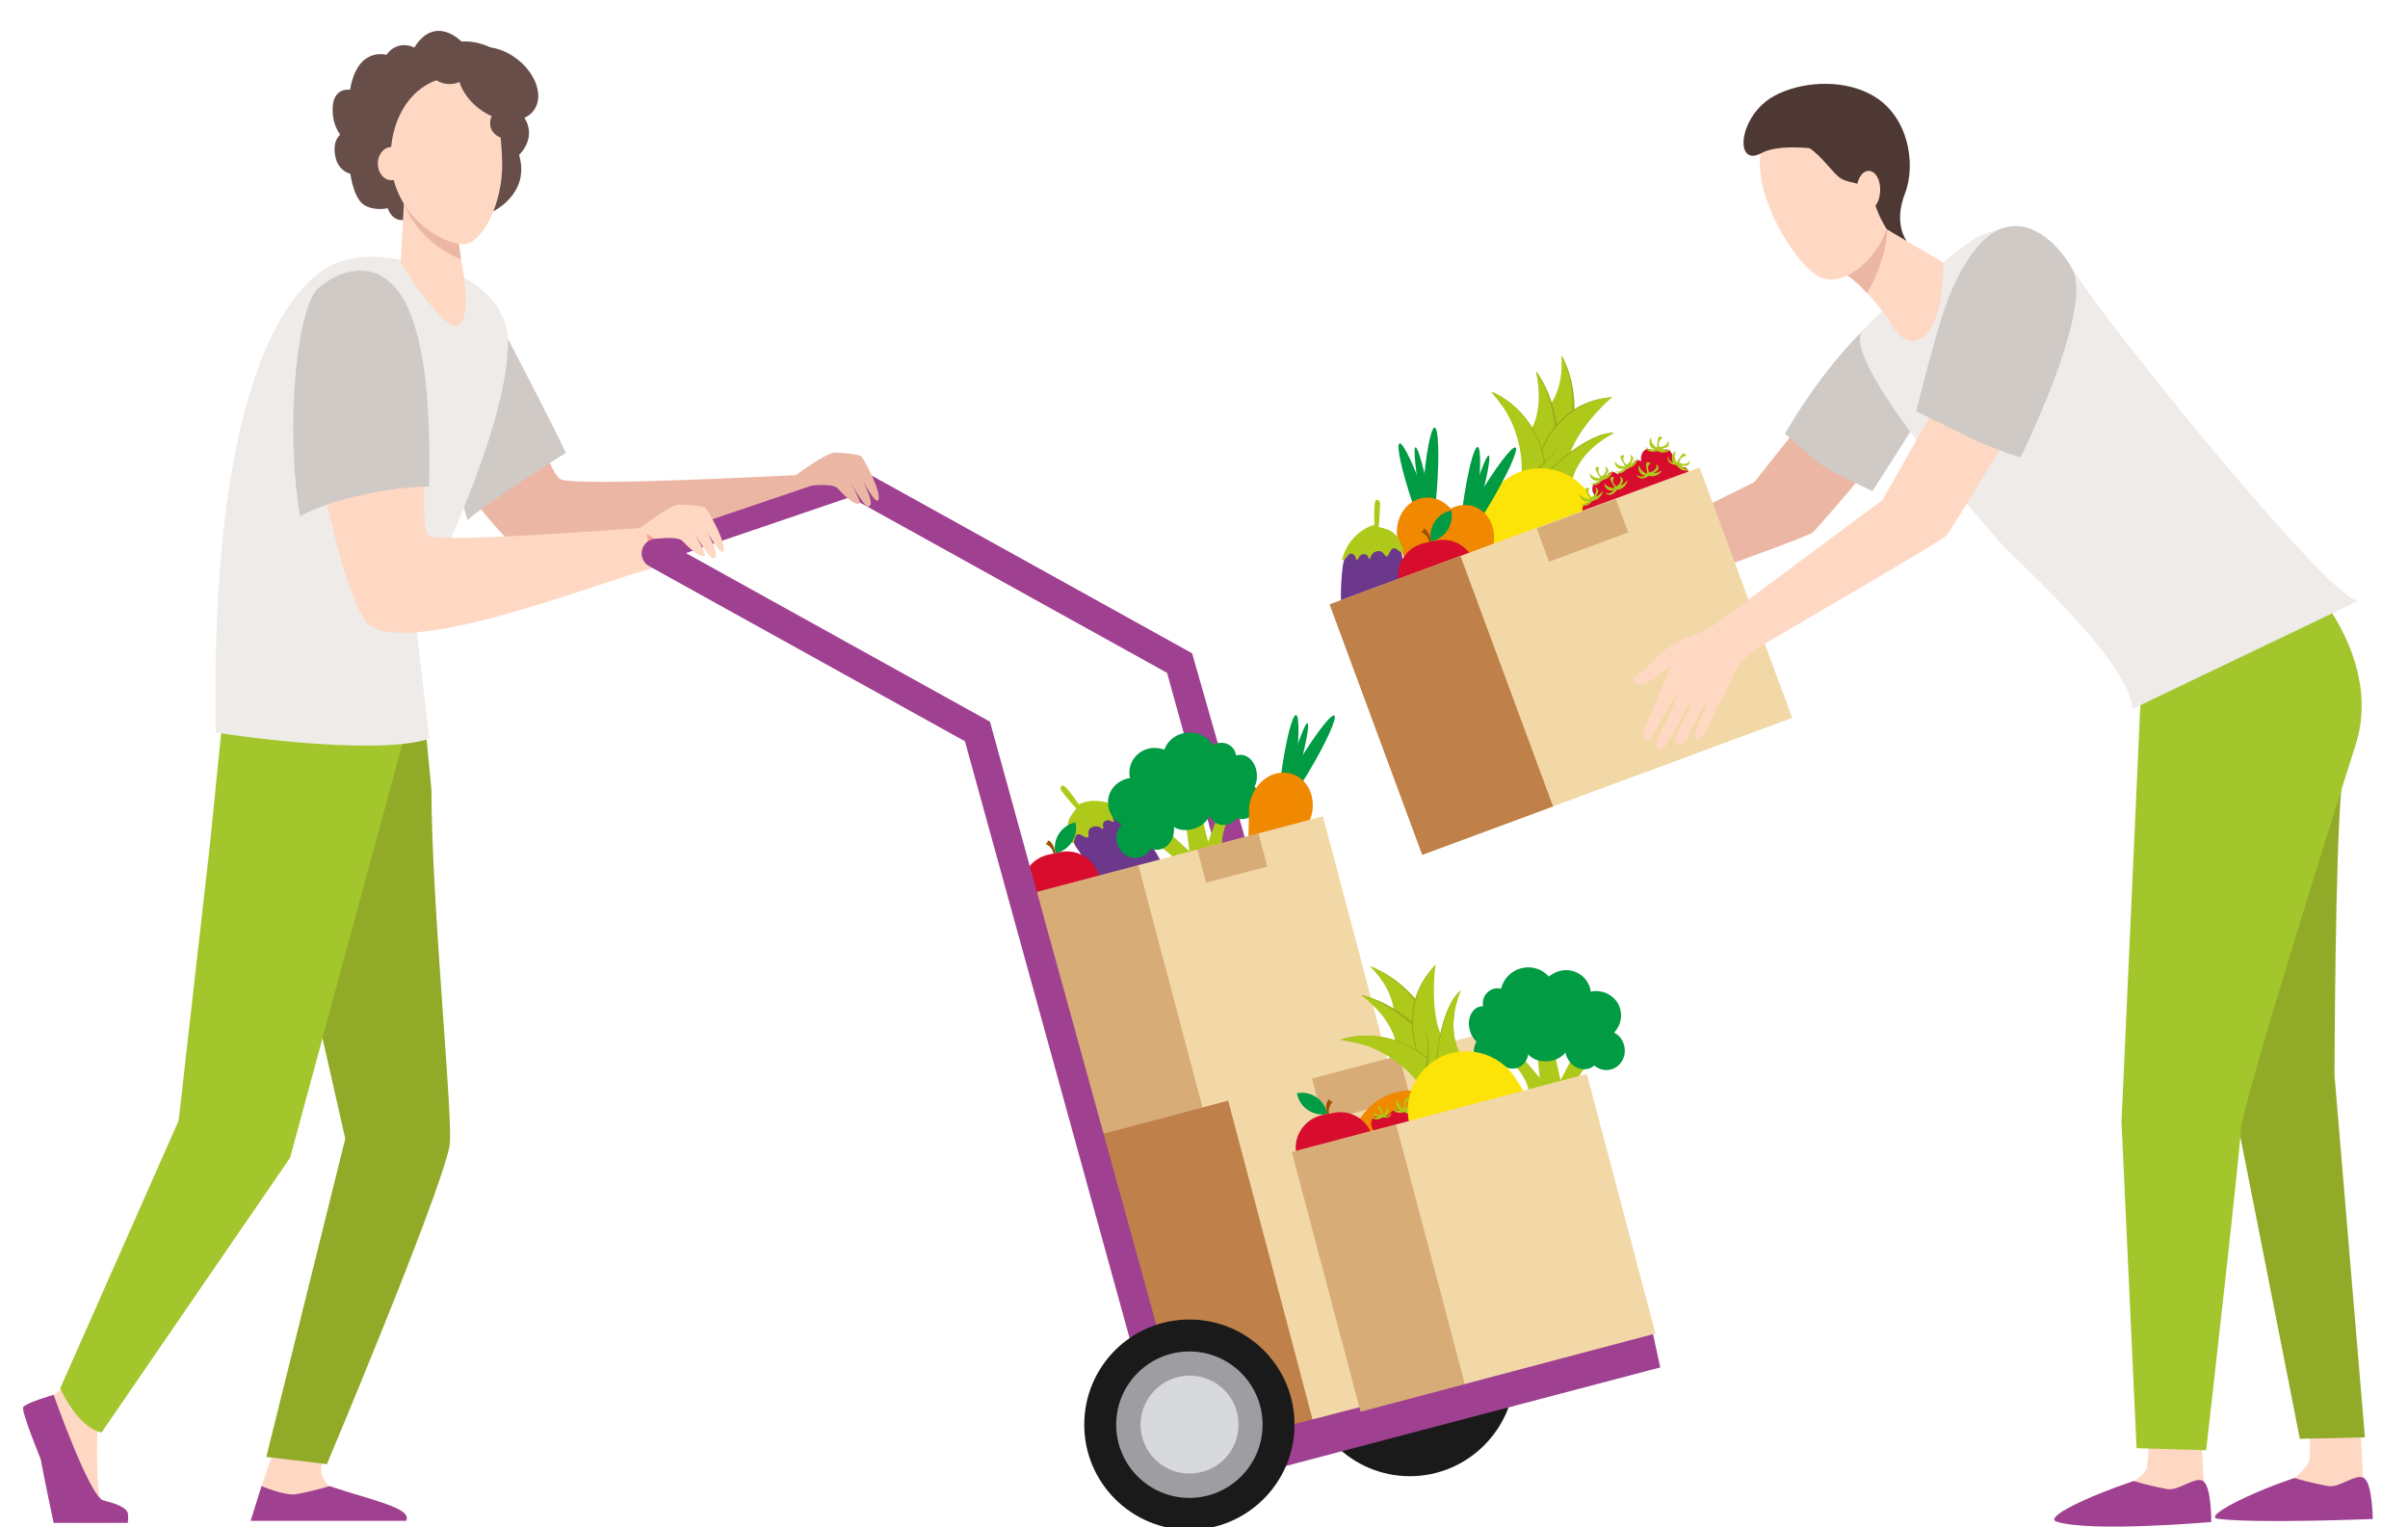<?xml version="1.0" encoding="utf-8"?>
<!-- Generator: Adobe Illustrator 26.0.3, SVG Export Plug-In . SVG Version: 6.00 Build 0)  -->
<svg version="1.1" id="Vrstva_1" xmlns="http://www.w3.org/2000/svg" xmlns:xlink="http://www.w3.org/1999/xlink" x="0px" y="0px"
	 width="799.3px" height="506.8px" viewBox="0 0 799.3 506.8" style="enable-background:new 0 0 799.3 506.8;" xml:space="preserve"
	>
<style type="text/css">
	.st0{fill:#9BAD17;}
	.st1{fill:#AEC91A;}
	.st2{fill:#FCE308;}
	.st3{fill:#009B43;}
	.st4{fill:#F08800;}
	.st5{fill:#6C388C;}
	.st6{fill:#995000;}
	.st7{fill:#D80D2E;}
	.st8{fill:#9F4091;}
	.st9{fill:#EBB7A4;}
	.st10{fill:#D0CAC7;}
	.st11{fill:#FE875E;}
	.st12{fill:#F2D8A7;}
	.st13{fill:#BF8049;}
	.st14{opacity:0.5;fill:#BF8049;enable-background:new    ;}
	.st15{fill:#1A1A1A;}
	.st16{fill:#F7A491;}
	.st17{fill:#FFD8C3;}
	.st18{fill:#91AA27;}
	.st19{fill:#A2C62C;}
	.st20{fill:#EEEBE9;}
	.st21{fill:#674E49;}
	.st22{fill:#4E3834;}
	.st23{fill:#9E9DA2;}
	.st24{fill:#D8D9DD;}
</style>
<g id="Vrstva_1_00000083803387857543828470000017726732477085044630_">
	<path class="st0" d="M518.4,118c0,0,5,8.2,4.1,20c-4.3,10.5-9.9,6.8-9.9,6.8l1.2-8.7C513.8,136.1,519.6,130.8,518.4,118z"/>
	<path class="st1" d="M518.3,118c0,0,4.7,8.4,3.5,20.1c-4.5,10.4-10.1,6.5-10.1,6.5l1.5-8.7C513.2,135.9,519.2,130.8,518.3,118z"/>
	<path class="st0" d="M510,123.3c0,0,8.7,10.9,7.3,29.7c-5.9,7.4-8.4-10-8.4-10S513.3,136.5,510,123.3z"/>
	<path class="st1" d="M509.8,123.1c0,0,8.3,11.2,6.3,29.9c-6.2,7.2-8-10.3-8-10.3S512.7,136.5,509.8,123.1z"/>
	<path class="st0" d="M511.7,149c0,0,5.3-15.8,23.3-17.2c-2.6,1.6-14.5,13.4-14.4,22.3c-2.2,6.6-6.6-0.1-6.6-0.1l-2.1-3.7L511.7,149
		z"/>
	<path class="st1" d="M514,145.2c0,0,7.2-12.5,21.2-13.4c-2.5,1.7-16.3,15.7-14.2,23.1c-2,6.6-8.4,0.1-8.4,0.1l-0.7-5.5L514,145.2z"
		/>
	<path class="st0" d="M512.3,159.3c0,0-5.7-15.4-17.3-29.3c9,3.4,19.3,15.1,18.2,30.7C508.1,164.6,512.3,159.3,512.3,159.3z"/>
	<path class="st1" d="M504.8,160.2c0,0,3.1-15.9-9.7-30.2c8.9,3.6,19,15.4,17.6,31C507.5,164.8,504.8,160.2,504.8,160.2z"/>
	<path class="st0" d="M511.6,164.8l-5.4-6.4c0,0,10.8-7.1,12.2-13.1c1.7,4.7-2.2,18.7-4.2,19.6C512.2,165.7,511.6,164.8,511.6,164.8
		z"/>
	<path class="st1" d="M512.5,165.1l-5.7-6.2c0,0,10.4-7.6,11.6-13.7c1.9,4.6-1.4,18.8-3.3,19.7C513.2,166,512.5,165.1,512.5,165.1z"
		/>
	<path class="st0" d="M521.3,162.4c0,0-0.1-11.1,14.4-18.8c-9.3-0.1-22.2,13.1-22.2,13.1l2.8,5L521.3,162.4z"/>
	<path class="st1" d="M521.6,161.5c0,0-0.3-10.2,14.2-17.8c-9.1,0.1-21.8,13.1-21.8,13.1l2.8,5L521.6,161.5z"/>
	<path class="st2" d="M504.5,214.1L504.5,214.1c-10.6-1.8-17.7-11.8-15.8-22.4l3.5-20.2c1.8-10.6,11.8-17.7,22.4-15.8l0,0
		c10.6,1.8,17.7,11.8,15.8,22.4l-3.5,20.2C525.1,208.8,515.1,215.9,504.5,214.1z"/>
	
		<ellipse transform="matrix(0.271 -0.963 0.963 0.271 194.355 593.936)" class="st3" cx="489.4" cy="168.6" rx="17.8" ry="1.5"/>
	
		<ellipse transform="matrix(0.513 -0.859 0.859 0.513 97.005 503.745)" class="st3" cx="492.3" cy="166.4" rx="20.6" ry="2.3"/>
	
		<ellipse transform="matrix(0.133 -0.991 0.991 0.133 255.811 629.551)" class="st3" cx="487.6" cy="168.6" rx="20.6" ry="2.3"/>
	<path class="st4" d="M495.2,182.8c2.2-6.2-0.5-12.8-5.9-14.7s-11.6,1.6-13.8,7.9c-0.5,1.3-0.7,2.6-0.7,3.9c0,0,0,0,0,0.1l-0.6,28.8
		c0,0.3,0.3,0.4,0.5,0.2l17.9-21.6c0.1-0.1,0.1-0.1,0.1-0.2C493.8,185.9,494.6,184.4,495.2,182.8z"/>
	<ellipse transform="matrix(0.983 -0.186 0.186 0.983 -22.586 91.12)" class="st3" cx="473" cy="165.6" rx="1.5" ry="17.8"/>
	
		<ellipse transform="matrix(7.608698e-02 -0.997 0.997 7.608698e-02 276.723 623.341)" class="st3" cx="474.7" cy="162.3" rx="20.6" ry="2.3"/>
	
		<ellipse transform="matrix(0.946 -0.323 0.323 0.946 -28.515 161.397)" class="st3" cx="471.4" cy="166.5" rx="2.3" ry="20.6"/>
	<path class="st4" d="M484.5,175.7c-0.8-6.6-6.2-11.3-11.9-10.5c-5.7,0.7-9.7,6.6-8.8,13.2c0.2,1.4,0.6,2.7,1.1,3.9c0,0,0,0,0,0.1
		l12.3,26.1c0.1,0.3,0.5,0.2,0.5-0.1l6.4-27.3c0-0.1,0-0.2,0-0.2C484.6,179.2,484.7,177.5,484.5,175.7z"/>
	<path class="st5" d="M445.6,188.7c-0.6,5.5-1.8,19.4,4,26.9c7.8,10,20,9.6,25.7,7.3c6-2.5,8.6-8.9,8.1-13.8c-0.5-4.2-2.1-7-4.9-8.4
		c-0.1-0.1-0.2-0.1-0.4-0.2c-0.5-0.2-1.1-0.5-1.9-0.7c-3-1.1-6.8-2.9-8.4-5c-1.8-2.3-2.4-6.7-2.3-8.9c0-0.4,0-0.7,0-0.9
		c-0.1-0.8-1-8.1-8.8-9c-2.3-0.2-4.1,0.5-5.5,1.6c-1.5,1.1-2.5,2.6-3.3,4.1C446.7,183.8,445.9,186.1,445.6,188.7z"/>
	<path class="st1" d="M445.5,185.6c0,0.2,0.1,0.3,0,0.3c0.2,0.1,0.7-0.2,1.3-0.7c0.2-0.4,0.7-1.1,1.3-1.4c0.3-0.1,0.8-0.1,1.3,0.3
		c0.5,0.5,0.7,1.1,0.7,1.4c0,0.1,0.1,0.2,0.1,0.2s0.1,0.1,0.3,0c0.2,0,0.2,0,0.4-0.4c0.2-0.5,0.6-1.3,1.7-1.4
		c1.1-0.1,1.5,0.7,1.7,1.2c0.2,0.4,0.2,0.4,0.3,0.4s0.2,0,0.2,0s0.1-0.3,0.1-0.4c0.2-0.6,0.5-1.6,1.9-2.1c1.6-0.5,2.3,0.5,2.8,1.1
		c0.2,0.3,0.4,0.6,0.6,0.6c0.4,0,0.7-0.6,1.1-1.4c0.1-0.3,0.3-0.5,0.4-0.7c0.2-0.3,0.4-0.5,0.7-0.6c0.6-0.2,1.2,0.2,1.8,0.7
		c0.3,0.2,0.7,0.5,0.9,0.6c0.2,0,0.4,0,0.5-0.1s0.2-0.6-0.1-1.5c-0.1-0.4-0.3-0.9-0.5-1.3c-0.8-2.1-2.2-3.7-4-4.5l0,0
		c-0.9-0.4-1.9-0.7-2.9-0.9l-0.5-0.1l0.1-0.6c0.1-1.5,0.2-3,0.3-4.2c0-1.2,0.1-2.3,0.1-3s-0.5-1.3-1.1-1.2c-0.2,0-0.3,0.1-0.4,0.2
		c-0.4,0.6-0.6,4.1-0.4,7.8v0.3l-1.1,0.3C454.8,174.7,447.8,177,445.5,185.6z"/>
	<path class="st3" d="M475,179.7L475,179.7L475,179.7c-1-4.7,2-9.3,6.7-10.3l0,0l0,0C482.7,174.1,479.7,178.7,475,179.7z"/>
	<path class="st6" d="M475,180c0,0-0.1-3.4-2.3-4.6c-0.4,0.1-0.2,0.6-0.4,0.8s-0.7,0.3-0.5,0.4c0.2,0.1,2.1,0.7,2.7,3.5
		C475,180.7,475,180,475,180z"/>
	<path class="st7" d="M481.2,201.2l-3.7,0.8c-6,1.3-11.9-2.5-13.2-8.6l0,0c-1.3-6,2.5-11.9,8.6-13.2l3.7-0.8
		c6-1.3,11.9,2.5,13.2,8.6l0,0C491,193.9,487.2,199.9,481.2,201.2z"/>
	<path class="st7" d="M536.2,156.9c1.1,0.5,1.7,1.4,2.1,2.5c0.2,0.6,0.3,1.3,0.4,2c0,0.1,0,0.1,0,0.3s0,0.2,0,0.3
		c-0.2,1.5-0.3,3.1-0.5,4.6c0,0.2-0.1,0.4-0.2,0.6c0,0.1-0.1,0.2-0.1,0.3c-0.3,0.4-0.8,0.6-1.2,0.6c-0.2,0-0.5-0.1-0.7-0.1
		c-1.4-0.4-2.7-0.9-4-1.4c-1-0.4-1.9-1.1-2.6-2c0-0.1-0.1-0.1-0.1-0.2c-0.6-0.8-0.9-1.8-0.7-2.8c0.2-0.9,0.9-1.5,1.9-1.7
		c0.9-0.2,1.7-0.6,2.4-1.3c0.1-0.1,0.2-0.2,0.3-0.3c0,0,0,0,0-0.1c0.2-0.3,0.5-0.6,0.7-0.9C534.4,156.5,535.3,156.4,536.2,156.9z"/>
	<path class="st1" d="M534.1,157.3c0.4-0.3,0.8-0.7,1.1-1.2c0.1,0.1,0.1,0.2,0.1,0.2c0,0.1,0,0.2-0.1,0.3c0,0.2-0.1,0.3-0.2,0.5
		c-0.3,0.6-0.8,1.2-1.4,1.6c-0.5,0.3-1.1,0.5-1.7,0.5c-0.4,0.5-0.8,1-1.3,1.3c-0.3,0.2-0.7,0.4-1.1,0.4c-0.5,0.1-1.3-0.2-1.6-0.7
		c0.7,0.4,1.5,0.3,2.2-0.2c0.1-0.1,0.2-0.1,0.3-0.2c0.2-0.2,0.2-0.2,0.4-0.5c-0.1,0,0.1,0,0,0c-0.6,0.4-1.3,0.3-2-0.1
		c-0.3-0.2-0.6-0.5-0.8-0.8c-0.2-0.4-0.3-0.7-0.3-1.4c0.7,1.3,2.1,1.7,3.4,1.7c-0.4-1.2-1.4-2.1-1.5-3.3c0-0.2,0.1-0.3,0.2-0.3
		c0.2-0.2,0.6-0.1,0.9-0.1l0.1,0.2c-0.6,1-0.1,2.2,0.8,2.9c0.1,0,0.2-0.1,0.2-0.1c1-0.7,1.8-2,0.9-3.2c0.6,0.2,1,0.6,1.1,1.1
		c0.2,0.7-0.5,1.4-0.8,2C533.4,157.7,533.8,157.5,534.1,157.3z"/>
	<path class="st7" d="M532.9,163.8c1.1,0.5,1.7,1.4,2.1,2.5c0.2,0.6,0.3,1.3,0.4,2c0,0.1,0,0.1,0,0.3s0,0.2,0,0.3
		c-0.2,1.5-0.3,3.1-0.5,4.6c0,0.2-0.1,0.4-0.2,0.6c0,0.1-0.1,0.2-0.1,0.3c-0.3,0.4-0.8,0.6-1.2,0.6c-0.2,0-0.5-0.1-0.7-0.1
		c-1.4-0.4-2.7-0.9-4-1.4c-1-0.4-1.9-1.1-2.6-2c0-0.1-0.1-0.1-0.1-0.2c-0.6-0.8-0.9-1.8-0.7-2.8c0.2-0.9,0.9-1.5,1.9-1.7
		c0.9-0.2,1.7-0.6,2.4-1.3c0.1-0.1,0.2-0.2,0.3-0.3c0,0,0,0,0-0.1c0.2-0.3,0.5-0.6,0.7-0.9C531.2,163.5,532.1,163.4,532.9,163.8z"/>
	<path class="st1" d="M530.8,164.2c0.4-0.3,0.8-0.7,1.1-1.2c0.1,0.1,0.1,0.2,0.1,0.2c0,0.1,0,0.2-0.1,0.3c0,0.2-0.1,0.3-0.2,0.5
		c-0.3,0.6-0.8,1.2-1.4,1.6c-0.5,0.3-1.1,0.5-1.7,0.5c-0.4,0.5-0.8,1-1.3,1.3c-0.3,0.2-0.7,0.4-1.1,0.4c-0.5,0.1-1.3-0.2-1.6-0.7
		c0.7,0.4,1.5,0.3,2.2-0.2c0.1-0.1,0.2-0.1,0.3-0.2c0.2-0.2,0.2-0.2,0.4-0.5c-0.1,0,0.1,0,0,0c-0.6,0.4-1.3,0.3-2-0.1
		c-0.3-0.2-0.6-0.5-0.8-0.8c-0.2-0.4-0.3-0.7-0.3-1.4c0.7,1.3,2.1,1.7,3.4,1.7c-0.4-1.2-1.4-2.1-1.5-3.3c0-0.2,0.1-0.3,0.2-0.3
		c0.2-0.2,0.6-0.1,0.9-0.1l0.1,0.2c-0.6,1-0.1,2.2,0.8,2.9c0.1,0,0.2-0.1,0.2-0.1c1-0.7,1.8-2,0.9-3.2c0.6,0.2,1,0.6,1.1,1.1
		c0.2,0.7-0.5,1.4-0.8,2C530.2,164.6,530.5,164.4,530.8,164.2z"/>
	<path class="st7" d="M554.8,150.3c0.6,1,0.6,2.2,0.2,3.3c-0.2,0.6-0.5,1.2-0.8,1.8c0,0.1,0,0.1-0.1,0.3c-0.1,0.1-0.1,0.2-0.2,0.2
		c-1,1.1-2,2.3-3.1,3.4c-0.1,0.2-0.3,0.3-0.5,0.4c-0.1,0.1-0.2,0.1-0.3,0.2c-0.5,0.2-1,0-1.3-0.3c-0.2-0.2-0.4-0.3-0.5-0.5
		c-0.9-1.1-1.7-2.3-2.5-3.5c-0.6-0.9-0.9-2-1-3.2c0-0.1,0-0.2,0-0.2c0-1,0.3-2,1.1-2.7c0.6-0.6,1.6-0.7,2.5-0.2
		c0.9,0.3,1.7,0.5,2.7,0.3c0.2,0,0.3-0.1,0.5-0.1c0,0,0,0,0.1,0c0.4-0.1,0.8-0.2,1.1-0.3C553.6,149,554.4,149.5,554.8,150.3z"/>
	<path class="st1" d="M552.9,149.4c0.5,0,1.1-0.1,1.6-0.4c0,0.1,0,0.2,0,0.2c-0.1,0.1-0.1,0.1-0.2,0.2c-0.1,0.1-0.3,0.2-0.4,0.3
		c-0.6,0.3-1.3,0.5-2,0.5c-0.6,0-1.2-0.2-1.7-0.6c-0.6,0.2-1.2,0.4-1.8,0.3c-0.4,0-0.8-0.1-1.2-0.3c-0.5-0.3-0.9-0.9-0.9-1.5
		c0.4,0.7,1.1,1.1,1.9,1.1c0.1,0,0.2,0,0.4,0c0.3,0,0.3,0,0.6-0.2c-0.1,0,0.1,0,0,0c-0.7,0-1.3-0.5-1.5-1.3
		c-0.2-0.4-0.2-0.8-0.2-1.2s0.1-0.7,0.6-1.3c-0.2,1.4,0.7,2.6,1.8,3.4c0.4-1.2,0.1-2.5,0.7-3.6c0.1-0.1,0.2-0.1,0.4-0.1
		c0.3,0,0.6,0.2,0.8,0.4v0.2c-1.1,0.4-1.4,1.7-1.1,2.8c0.1,0,0.2,0,0.3,0c1.2,0,2.6-0.6,2.6-2.1c0.3,0.5,0.4,1.1,0.3,1.6
		c-0.3,0.7-1.2,0.8-1.9,1.1C552.1,149.4,552.5,149.4,552.9,149.4z"/>
	<path class="st7" d="M544.6,153c1.1,0.5,1.7,1.4,2.1,2.5c0.2,0.6,0.3,1.3,0.4,2c0,0.1,0,0.1,0,0.3s0,0.2,0,0.3
		c-0.2,1.5-0.3,3.1-0.5,4.6c0,0.2-0.1,0.4-0.2,0.6c0,0.1-0.1,0.2-0.1,0.3c-0.3,0.4-0.8,0.6-1.2,0.6c-0.2,0-0.5-0.1-0.7-0.1
		c-1.4-0.4-2.7-0.9-4-1.4c-1-0.4-1.9-1.1-2.6-2c0-0.1-0.1-0.1-0.1-0.2c-0.6-0.8-0.9-1.8-0.7-2.8c0.2-0.9,0.9-1.5,1.9-1.7
		c0.9-0.2,1.7-0.6,2.4-1.3c0.1-0.1,0.2-0.2,0.3-0.3c0,0,0,0,0-0.1c0.2-0.3,0.5-0.6,0.7-0.9C542.8,152.6,543.7,152.5,544.6,153z"/>
	<path class="st1" d="M542.4,153.4c0.4-0.3,0.8-0.7,1.1-1.2c0.1,0.1,0.1,0.2,0.1,0.2c0,0.1,0,0.2-0.1,0.3c0,0.2-0.1,0.3-0.2,0.5
		c-0.3,0.6-0.8,1.2-1.4,1.6c-0.5,0.3-1.1,0.5-1.7,0.5c-0.4,0.5-0.8,1-1.3,1.3c-0.3,0.2-0.7,0.4-1.1,0.4c-0.5,0.1-1.3-0.2-1.6-0.7
		c0.7,0.4,1.5,0.3,2.2-0.2c0.1-0.1,0.2-0.1,0.3-0.2c0.2-0.2,0.2-0.2,0.4-0.5c-0.1,0,0.1,0,0,0c-0.6,0.4-1.3,0.3-2-0.1
		c-0.3-0.2-0.6-0.5-0.8-0.8c-0.2-0.4-0.3-0.7-0.3-1.4c0.7,1.3,2.1,1.7,3.4,1.7c-0.4-1.2-1.4-2.1-1.5-3.3c0-0.2,0.1-0.3,0.2-0.3
		c0.2-0.2,0.6-0.1,0.9-0.1l0.1,0.2c-0.6,1-0.1,2.2,0.8,2.9c0.1,0,0.2-0.1,0.2-0.1c1-0.7,1.8-2,0.9-3.2c0.6,0.2,1,0.6,1.1,1.1
		c0.2,0.7-0.5,1.4-0.8,2C541.8,153.7,542.1,153.6,542.4,153.4z"/>
	<path class="st7" d="M560.5,157.1c0.1,1.2-0.4,2.2-1.2,3c-0.5,0.5-1,0.9-1.5,1.3c-0.1,0.1-0.1,0.1-0.2,0.2
		c-0.1,0.1-0.2,0.1-0.2,0.1c-1.4,0.6-2.8,1.2-4.3,1.8c-0.2,0.1-0.4,0.1-0.6,0.1c-0.1,0-0.2,0-0.3,0c-0.5,0-0.9-0.4-1.1-0.8
		c-0.1-0.2-0.2-0.5-0.2-0.7c-0.3-1.4-0.5-2.8-0.7-4.2c-0.1-1.1,0-2.2,0.5-3.3c0-0.1,0.1-0.1,0.1-0.2c0.5-0.9,1.2-1.6,2.2-2
		c0.8-0.3,1.8,0.1,2.4,0.9c0.6,0.7,1.3,1.2,2.2,1.5c0.2,0,0.3,0.1,0.5,0.1c0,0,0,0,0.1,0c0.4,0.1,0.8,0.1,1.2,0.2
		C559.9,155.3,560.5,156.1,560.5,157.1z"/>
	<path class="st1" d="M559.1,155.4c0.5,0.2,1,0.4,1.6,0.4c-0.1,0.1-0.1,0.2-0.1,0.2c-0.1,0-0.2,0-0.2,0.1c-0.2,0.1-0.3,0.1-0.5,0.1
		c-0.7,0-1.4-0.1-2-0.5c-0.5-0.3-1-0.7-1.3-1.3c-0.6-0.1-1.2-0.2-1.8-0.5c-0.4-0.2-0.7-0.4-0.9-0.8c-0.3-0.4-0.5-1.2-0.2-1.7
		c0,0.8,0.5,1.5,1.2,1.9c0.1,0.1,0.2,0.1,0.3,0.1c0.3,0.1,0.3,0.1,0.6,0.1c-0.1,0,0.1,0,0,0c-0.7-0.3-0.9-1-0.8-1.8
		c0-0.4,0.1-0.8,0.3-1.1c0.2-0.4,0.4-0.6,1.1-1c-0.8,1.2-0.5,2.7,0.1,3.8c0.9-0.9,1.2-2.2,2.2-2.9c0.2,0,0.3,0,0.4,0
		c0.3,0.1,0.4,0.5,0.6,0.7l-0.1,0.2c-1.2-0.1-2,1-2.2,2.1c0.1,0,0.2,0.1,0.2,0.1c1.1,0.6,2.6,0.6,3.2-0.8c0.1,0.6-0.1,1.2-0.4,1.5
		c-0.6,0.5-1.5,0.2-2.2,0.2C558.5,155,558.8,155.2,559.1,155.4z"/>
	<path class="st7" d="M552,157.3c0.8,0.9,1.1,1.9,1,3.1c0,0.7-0.2,1.3-0.4,2c0,0.1,0,0.1-0.1,0.3s-0.1,0.2-0.1,0.3
		c-0.7,1.4-1.4,2.7-2.1,4.1c-0.1,0.2-0.3,0.3-0.4,0.5c-0.1,0.1-0.1,0.2-0.2,0.2c-0.4,0.3-0.9,0.3-1.3,0.1c-0.2-0.1-0.5-0.2-0.6-0.4
		c-1.1-0.9-2.2-1.8-3.3-2.8c-0.8-0.8-1.4-1.7-1.7-2.8c0-0.1,0-0.2,0-0.2c-0.3-1-0.2-2,0.4-2.9c0.5-0.7,1.4-1,2.4-0.9
		c0.9,0.1,1.8,0,2.7-0.3c0.1-0.1,0.3-0.1,0.4-0.2c0,0,0,0,0.1,0c0.3-0.2,0.7-0.4,1-0.6C550.5,156.3,551.3,156.5,552,157.3z"/>
	<path class="st1" d="M549.9,156.9c0.5-0.1,1-0.4,1.4-0.7c0,0.1,0.1,0.2,0.1,0.2c0,0.1-0.1,0.1-0.1,0.2c-0.1,0.1-0.2,0.3-0.3,0.4
		c-0.5,0.5-1.2,0.8-1.8,1c-0.6,0.1-1.2,0.1-1.8-0.1c-0.5,0.3-1.1,0.6-1.7,0.8c-0.4,0.1-0.8,0.1-1.2,0c-0.5-0.1-1.1-0.6-1.2-1.2
		c0.6,0.6,1.3,0.8,2.1,0.6c0.1,0,0.2-0.1,0.3-0.1c0.3-0.1,0.3-0.1,0.5-0.3c-0.1,0,0.1,0,0,0c-0.7,0.2-1.3-0.2-1.8-0.8
		c-0.2-0.3-0.4-0.7-0.5-1.1c-0.1-0.4-0.1-0.7,0.2-1.4c0.2,1.4,1.4,2.4,2.6,2.8c0.1-1.2-0.5-2.4-0.2-3.6c0.1-0.1,0.2-0.2,0.3-0.2
		c0.3-0.1,0.6,0.1,0.9,0.2l0.1,0.2c-1,0.7-0.9,2-0.3,3c0.1,0,0.2,0,0.3-0.1c1.2-0.3,2.4-1.3,2-2.7c0.5,0.4,0.7,0.9,0.7,1.4
		c-0.1,0.8-1,1.1-1.5,1.6C549.1,157,549.5,157,549.9,156.9z"/>
	<path class="st7" d="M541.2,160.1c1.1,0.5,1.7,1.4,2.1,2.5c0.2,0.6,0.3,1.3,0.4,2c0,0.1,0,0.1,0,0.3s0,0.2,0,0.3
		c-0.2,1.5-0.3,3.1-0.5,4.6c0,0.2-0.1,0.4-0.2,0.6c0,0.1-0.1,0.2-0.1,0.3c-0.3,0.4-0.8,0.6-1.2,0.6c-0.2,0-0.5-0.1-0.7-0.1
		c-1.4-0.4-2.7-0.9-4-1.4c-1-0.4-1.9-1.1-2.6-2c0-0.1-0.1-0.1-0.1-0.2c-0.6-0.8-0.9-1.8-0.7-2.8c0.2-0.9,0.9-1.5,1.9-1.7
		c0.9-0.2,1.7-0.6,2.4-1.3c0.1-0.1,0.2-0.2,0.3-0.3c0,0,0,0,0-0.1c0.2-0.3,0.5-0.6,0.7-0.9C539.4,159.8,540.3,159.7,541.2,160.1z"/>
	<path class="st1" d="M539,160.6c0.4-0.3,0.8-0.7,1.1-1.2c0.1,0.1,0.1,0.2,0.1,0.2c0,0.1,0,0.2-0.1,0.3c0,0.2-0.1,0.3-0.2,0.5
		c-0.3,0.6-0.8,1.2-1.4,1.6c-0.5,0.3-1.1,0.5-1.7,0.5c-0.4,0.5-0.8,1-1.3,1.3c-0.3,0.2-0.7,0.4-1.1,0.4c-0.5,0.1-1.3-0.2-1.6-0.7
		c0.7,0.4,1.5,0.3,2.2-0.2c0.1-0.1,0.2-0.1,0.3-0.2c0.2-0.2,0.2-0.2,0.4-0.5c-0.1,0,0.1,0,0,0c-0.6,0.4-1.3,0.3-2-0.1
		c-0.3-0.2-0.6-0.5-0.8-0.8c-0.2-0.4-0.3-0.7-0.3-1.4c0.7,1.3,2.1,1.7,3.4,1.7c-0.4-1.2-1.4-2.1-1.5-3.3c0-0.2,0.1-0.3,0.2-0.3
		c0.2-0.2,0.6-0.1,0.9-0.1l0.1,0.2c-0.6,1-0.1,2.2,0.8,2.9c0.1,0,0.2-0.1,0.2-0.1c1-0.7,1.8-2,0.9-3.2c0.6,0.2,1,0.6,1.1,1.1
		c0.2,0.7-0.5,1.4-0.8,2C538.4,160.9,538.7,160.8,539,160.6z"/>
	<path class="st5" d="M375.2,272c3.8,4,13,14.5,12.8,24c-0.3,12.6-10.3,19.6-16.3,21.1c-6.3,1.6-12.3-2-14.7-6.2
		c-2.1-3.6-2.5-6.8-1.1-9.7c0-0.1,0.1-0.2,0.2-0.3c0.2-0.4,0.6-1.1,1.1-1.7c1.7-2.7,3.7-6.4,3.8-9c0.1-3-2.1-6.8-3.4-8.5
		c-0.2-0.3-0.4-0.6-0.5-0.7c-0.4-0.7-4-7.2,1.7-12.5c1.7-1.5,3.5-2.1,5.4-2c1.8,0,3.6,0.6,5.1,1.3
		C371.5,268.6,373.5,270.1,375.2,272z"/>
	<path class="st1" d="M373.5,269.4c0.1,0.2,0.1,0.3,0.1,0.3c-0.1,0.2-0.7,0.3-1.4,0.2c-0.4-0.2-1.2-0.5-1.9-0.3
		c-0.3,0.1-0.7,0.4-0.9,1.1c-0.1,0.7,0.1,1.3,0.3,1.6c0,0.1,0.1,0.2,0.1,0.2s0,0.1-0.2,0.2s-0.2,0.1-0.6-0.1s-1.3-0.7-2.2-0.1
		c-0.9,0.6-0.7,1.4-0.6,2c0.1,0.5,0.1,0.5,0,0.5c-0.1,0.1-0.2,0.1-0.2,0.1c-0.1,0-0.2-0.1-0.4-0.2c-0.5-0.4-1.4-1-2.8-0.5
		c-1.6,0.5-1.6,1.7-1.5,2.6c0,0.4,0,0.7-0.1,0.9c-0.3,0.2-0.9,0-1.8-0.5c-0.3-0.1-0.5-0.3-0.7-0.4c-0.3-0.1-0.7-0.2-1-0.1
		c-0.6,0.2-0.8,0.9-1,1.7c-0.1,0.4-0.2,0.8-0.4,1c-0.1,0.2-0.3,0.2-0.4,0.2c-0.2,0-0.5-0.4-0.8-1.3c-0.1-0.4-0.3-0.9-0.4-1.3
		c-0.6-2.2-0.4-4.3,0.5-6l0,0c0.5-0.8,1.1-1.7,1.8-2.5l0.3-0.4l-0.4-0.4c-1-1.1-2-2.2-2.8-3.2s-1.4-1.8-1.8-2.3
		c-0.4-0.6-0.4-1.3,0.2-1.6c0.2-0.1,0.3-0.1,0.5-0.1c0.7,0.2,2.9,3,4.9,6l0.2,0.2l1.1-0.4C359.5,266.2,366.5,263.9,373.5,269.4z"/>
	<path id="Pfad_230" class="st8" d="M461.2,484.6l10.4-2.6l-75.9-265.2l-108.4-60.1c-2.3-1.3-5.3-0.5-6.6,1.9l0,0
		c-1.3,2.3-0.5,5.3,1.9,6.6l104.8,58.1L455,467.9L461.2,484.6z"/>
	<path class="st1" d="M385.3,281.3c0,0,7.7,3.3,11.6,18c0.9,3.3,4.4,3.3,9-0.2s5.7-4.5,3.7-8.1c-2.1-3.6-6.3-8.9-2.4-18
		c-2.9-1.6-3.5-0.8-3.5-0.8l-2.7,7.2l-1.8-7.4l-5.5,1.8l1.1,8.7l-7.2-6.6L385.3,281.3z"/>
	<path class="st3" d="M416.4,261.1c0.6-1.1,0.9-2.5,0.8-3.9c-0.1-3.8-2.6-6.8-5.6-6.7c-0.4,0-0.9,0.1-1.3,0.2
		c-0.3-2.4-2.4-4.3-5-4.2c-1,0-1.8,0.3-2.6,0.8c-1.6-2.6-4.6-4.3-8-4.2c-3.9,0.1-7.1,2.5-8.2,5.7c-1-0.4-2.2-0.6-3.4-0.6
		c-4.7,0.1-8.4,3.9-8.2,8.5c0,0.5,0.1,1,0.2,1.5c-4.2,0.6-7.5,4.1-7.3,8.4c0.1,3.1,1.9,5.7,4.5,7c-1.1,1.2-1.8,2.9-1.7,4.7
		c0.1,3.6,3,6.5,6.4,6.4c2.2-0.1,4.1-1.3,5.1-3.1c0.6,0.3,1.3,0.4,2,0.4c3.2-0.1,5.7-3.2,5.6-6.9c0-0.2,0-0.5-0.1-0.7
		c1.6,1.1,4,1.4,6.5,0.7c2.7-0.8,4.6-2.5,5.3-4.3c1.1,1.9,2.9,3.1,5,3c1.6,0,3.1-0.9,4.1-2.2c0.6,0.2,1.3,0.3,1.9,0.2
		c3.5-0.1,6.2-2.9,6.1-6.2C418.6,263.8,417.7,262.2,416.4,261.1z"/>
	<path class="st3" d="M350.3,283.2L350.3,283.2L350.3,283.2c-1-4.7,2-9.3,6.7-10.3l0,0l0,0C358,277.6,355,282.2,350.3,283.2z"/>
	<path class="st6" d="M350.3,283.5c0,0-0.1-3.4-2.3-4.6c-0.4,0.1-0.2,0.6-0.4,0.8c-0.2,0.2-0.7,0.3-0.5,0.4s2.1,0.7,2.7,3.5
		C350.3,284.2,350.3,283.5,350.3,283.5z"/>
	<path class="st7" d="M356.4,304.6l-3.7,0.8c-6,1.3-11.9-2.5-13.2-8.6l0,0c-1.3-6,2.5-11.9,8.6-13.2l3.7-0.8
		c6-1.3,11.9,2.5,13.2,8.6l0,0C366.3,297.4,362.4,303.3,356.4,304.6z"/>
	<path id="Pfad_227" class="st9" d="M506.6,189.2c8.8,1.4,8.2,2.8,9.4,3c1.3,0.2,17.1-7.8,17.1-7.8s46.7-23.1,49.2-24.4l33.7-42.4
		l26,12c0,0-37.9,45.1-40.3,47.1c-2.4,2-69.4,25.5-75.2,27.7c0,0-5.9,5.4-9.7,8.6s-8.9,4.5-10.1,5.3c-3.3,1.6-6.7,2.9-10.3,3.6
		c-5.1,1.1-0.9-2.4-0.9-2.4s9-3.8,8.6-4.5c-0.3-0.5-5.1,1.9-10.8,3.1c-1.4,0.3-2.9,0.7-4.2,0.9c-3.5,0.7-5-1.2-1.5-2.6
		c1.6-0.6,3.2-1.2,4.8-1.6c1.5-0.5,3-1,4.4-1.7c1.6-0.5,3.1-1.1,4.6-1.8c-0.1-0.1,0.2-0.7-1.3-0.4c-1.9,0.4-5.6,2-8.4,2.4
		c-1.6,0.2-4.9,0.8-4.9,0.8s-5.8,0.6-5.8-0.3c-0.1-1.8,3.5-2.8,5.7-2.7c1.6-0.6,3.2-1,4.8-1.2c0,0,6.7-2.7,6.3-3.6
		c-0.2-0.4-4.2,0.2-8.5,0.5c-4.6,0.3-7.9,0.3-8.1-0.6c-0.4-1.4,3.2-1.9,3.2-1.9s3.2-0.5,4.3-0.7c1.2-0.3,4.8-1.4,4.8-1.4
		s12.4-4.5,11.9-5.5c-0.4-0.9-2.5-2.8-3.4-2.8s-2.4,0.9-3.3,0.9s-2.7-0.2-2.9-1.3s4.7-3.4,4.7-3.4S504,188.8,506.6,189.2z"/>
	<path id="Pfad_228" class="st10" d="M592.5,143.9c0,0,8.4,7.6,11.9,10.2c2.9,2.1,17.1,8.9,17.1,8.9s14.1-21.6,20.3-32.4
		c7.5-13.1,12.7-32.7,10.9-33.2c-5-1.5-11.8-2.4-18.1,0.5C612.7,107.9,592.5,143.9,592.5,143.9z"/>
	<path id="Pfad_229" class="st11" d="M514.7,200.5c-3.7,0.6-7.6-0.1-9.2-3.5C505.1,201,511.3,203,514.7,200.5z"/>
	
		<rect id="Rechteck_29" x="452.6" y="175.3" transform="matrix(0.938 -0.347 0.347 0.938 -44.002 193.17)" class="st12" width="130.9" height="88.6"/>
	
		<rect id="Rechteck_30" x="455.2" y="190" transform="matrix(0.938 -0.347 0.347 0.938 -51.558 180.32)" class="st13" width="46.3" height="88.6"/>
	
		<rect id="Rechteck_31" x="511.2" y="170.1" transform="matrix(0.938 -0.347 0.347 0.938 -28.442 193.181)" class="st14" width="28" height="11.8"/>
	<path id="Pfad_231" class="st15" d="M433.1,455c0,19.3,15.7,34.9,34.9,34.9s34.9-15.7,34.9-34.9c0-19.3-15.6-34.9-34.9-34.9
		S433.1,435.7,433.1,455L433.1,455z"/>
	<path id="Pfad_232" class="st9" d="M186,159c-5.5-3-19.9-56.8-42.6-70c0,0-9-6.2-21,3.7c-11.8,9.9,38,82.4,49.1,88.6
		c16.6,9.2,81.1-9.7,96-13l-1.6-10.7C265.9,157.5,190.9,161.7,186,159z"/>
	<path id="Pfad_233" class="st10" d="M165.3,106.1c0,0,19.9,38,22.5,44.2c0,0-26.4,16.5-32.6,22.3c0,0-9.7-31.7-9.7-33.2
		S165.3,106.1,165.3,106.1z"/>
	<path id="Pfad_234" class="st9" d="M263.6,159.8l5.1-0.9l1.3,1.4v1l-3.7,2.4c0,0-5.9-2.3-5.9-2.5
		C261.4,160.7,262.5,160.2,263.6,159.8z"/>
	<path id="Pfad_235" class="st16" d="M212,177.3l5.1-1l1.3,1.3v1l-3.7,2.5c0,0-5.9-2.2-5.9-2.4C209.8,178.2,210.8,177.7,212,177.3z"
		/>
	<path id="Pfad_236" class="st8" d="M217.4,178.8l66.9-22.7l6.6,5.9l-68.4,23.3L217.4,178.8z"/>
	<path id="Pfad_237" class="st17" d="M37.5,468.7c0,0-5.1,5-5.2,6.9c-0.1,1.8-0.5,21.6,1.6,23.4s8.2,3.1,6.3,5.2
		c-1.5,1.6-13,1.2-20.6,0.8c-2.2-0.1-5-17.9-5.9-20.5c-1.3-3.8-4.4-12.4-3.2-15c0.6-1.3,3.3-3.9,7.1-6.4c4-2.6,7.9-8.4,7.9-8.4
		L37.5,468.7z"/>
	<path id="Pfad_238" class="st17" d="M91.3,480.4l-4.6,13c-0.3,2.1-1.7,7.1-1.7,9c0,7,31.6-6,24.5-9.1c-1.6-1.2-2.6-3-2.9-4.9
		c-0.3-3.7,2.7-8.3,2.7-8.3L91.3,480.4z"/>
	<path id="Pfad_239" class="st18" d="M140.9,238.3c0,0,2.3,23.3,2.3,23.7c0,37.7,7.5,111.3,6,118.4c-3.5,17.3-40.7,105.5-40.7,105.5
		l-20.1-2.4l26.2-105.6l-9.6-42.5l-13.6-84L140.9,238.3z"/>
	<path id="Pfad_240" class="st19" d="M74.6,231.6l-5,49.4l-10.3,90.9L20,460.7c0,0,5.5,12.9,13.7,14.7l62.6-91.2l37.7-139l-0.2-3.7
		L74.6,231.6z"/>
	<path id="Pfad_241" class="st8" d="M17.8,462.9c0,0,11.8,33.4,16.4,35c1.2,0.4,7.1,1.5,8.2,4.1c0.2,1.1,0.2,2.3,0,3.4H17.8
		c0,0-3.1-14.7-4.3-21.2c0,0-6.5-15.8-5.8-17.2S17.8,462.9,17.8,462.9z"/>
	<path id="Pfad_242" class="st8" d="M83.2,504.7l3.6-11.5c0,0,7.6,3.2,11.4,2.7c3.8-0.7,7.5-1.6,11.2-2.7c15.2,5,27.6,7.4,25.4,11.5
		H83.2z"/>
	<path id="Pfad_243" class="st20" d="M142.5,245.2l-4.8-41.2c0,0,31.4-60.2,30.9-91.1c-0.3-13.7-14.2-20.9-16-21.3
		c-9.1-2-30.4-12.2-45.6-1.8c-17.9,12.5-37.1,53.7-35.4,153.3C71.5,243.1,123.2,251.3,142.5,245.2z"/>
	<path id="Pfad_244" class="st17" d="M142.4,177.8c-5.6-2.9,7-73.4-15.8-86.1c0,0-9.1-6-21,4.1c-11.6,10.1,6.6,106.3,17.9,112.3
		c16.8,8.9,78.3-16,93.1-19.5l-2.3-13.5C214.2,175,147.3,180.4,142.4,177.8z"/>
	<path id="Pfad_245" class="st10" d="M142.4,161.5c0.6-24.4-0.5-61.4-15.8-69.9c0,0-9.1-6-21,4.1c-6.8,5.9-11.2,45-6,75.6
		C109.8,165.6,130.4,161.4,142.4,161.5z"/>
	<path id="Pfad_246" class="st17" d="M212.2,175.5c0,0,10.1-8,13.2-8s7.5,0.3,8.7,1c1,0.7,7.6,12.8,5.9,14.6
		c-1.1,1.1-6.6-8.8-6.6-8.8s6.3,10.2,3.5,11c-1.6,0.4-7.2-9.9-7.2-9.9s4.8,8.5,4.3,8.9c-1.5,0.9-4.5-1.7-7.4-4.7
		c-1.8-1.9-9.1-0.7-9.1-0.7L212.2,175.5z"/>
	<path id="Pfad_247" class="st21" d="M153.2,13.8c0,0-8.7-9.2-15.7,2c-3.2-1.7-7.2-0.7-9.2,2.4c0,0-9.7-2.9-12.1,11.6
		c0,0-5-0.9-5.7,5c-0.4,3.5,0.4,7,2.4,9.9c0,0-2.8,2.1-1.5,7.6c0.5,2.6,2.4,4.7,4.9,5.4c0,0,1,7.9,4.4,10.2s8,1.2,8,1.2
		s1.2,4.3,5.2,3.9s8.9-4.2,13.3-2.5s16-0.1,16-0.1s13-5.8,9.1-19c0,0,6.8-6.2,0.9-13.5c0,0,4.4-11.5-4.3-18.4
		C160.4,12.7,153.2,13.8,153.2,13.8z"/>
	<path id="Pfad_248" class="st17" d="M151.7,76.1l1.6,11.7c0,0,3.5,16.8-1,20.1c-4.5,3.2-19.3-20.6-19.3-20.6l1.6-29.6L151.7,76.1z"
		/>
	<path id="Pfad_249" class="st9" d="M134,67.3c3.8,10.1,12.7,16.3,19,18.7l-1.3-9.9l-17.2-18.4L134,67.3z"/>
	<path id="Pfad_250" class="st17" d="M145,26.6c8.2-2.8,17,1.6,19.8,9.8c0.3,0.9,0.5,1.7,0.6,2.7c0.7,5,1.2,10,1.3,15
		c0.2,13.7-6.8,27-13,27s-23.3-8.8-24-28.2C129.4,40.8,135.3,29.9,145,26.6z"/>
	<ellipse id="Ellipse_7" class="st17" cx="129.9" cy="54.3" rx="4.5" ry="5.5"/>
	<path id="Pfad_251" class="st21" d="M171.9,19.8c6.4,5.1,8.7,12.8,5,17.2s-11.8,3.9-18.2-1.2s-8.7-12.8-5-17.2
		S165.5,14.7,171.9,19.8z"/>
	<path id="Pfad_252" class="st21" d="M155.1,23.9c0,2.2-2.7,4-5.9,4s-5.9-1.8-5.9-4s2.7-4,5.9-4C152.5,19.9,155.1,21.7,155.1,23.9z"
		/>
	<path id="Pfad_253" class="st21" d="M172.8,40.9c0,2.8-2.3,5.1-5.1,5s-5.1-2.3-5-5.1c0-2.8,2.3-5,5.1-5S172.9,38.1,172.8,40.9z"/>
	<path id="Pfad_254" class="st17" d="M730.6,474.9c0,0,0.9,16.5,0.9,16.6c0.3,2.1,1.7,7.3,1.7,9.2c0,7.2-31.8-6.1-24.7-9.3
		c0.6-0.3,4-2.5,4.2-4.9c0.3-3.8,1.2-11.4,1.2-11.4L730.6,474.9z"/>
	<path id="Pfad_255" class="st8" d="M708.2,491.5c3.7,1.1,7.5,2,11.3,2.7c3.8,0.5,8.9-4.1,11.6-2.8c3,1.4,2.9,13.7,2.9,13.7
		s-40,3.5-51.3-0.1C678.2,503.6,693,496.6,708.2,491.5z"/>
	<path id="Pfad_256" class="st17" d="M783.5,474.1c0,0,0.9,16.5,0.9,16.6c0.3,2.1,1.7,7.3,1.7,9.2c0,7.2-31.8-6.1-24.7-9.3
		c0.6-0.3,5-4.1,5.2-6.5c0.3-3.8,0.2-9.7,0.2-9.7L783.5,474.1z"/>
	<path id="Pfad_257" class="st8" d="M761.6,490.5c3.7,1.1,7.5,2,11.3,2.7c3.8,0.5,8.9-4.1,11.6-2.8c3,1.4,3.1,13.7,3.1,13.7
		s-39.8,1.6-51.5-0.1C731.4,503.3,746.3,495.6,761.6,490.5z"/>
	<path id="Pfad_258" class="st18" d="M774.1,211.5c0,0,5.4,27.9,3.2,49s-2.4,96.3-2.4,96.3L785,477l-21.6,0.5
		c0,0-23.6-120.1-23.1-117s-7.9-84.6-7.9-84.6l28.1-67L774.1,211.5z"/>
	<path id="Pfad_259" class="st19" d="M766.6,193.4c0,0,24.4,25.7,15.3,53.8c-3.6,11.3-37.7,119.1-38.1,127.9s-11.5,106.2-11.5,106.2
		l-23.1-0.7l-5-108.3l6.6-145.9l14-24.6L766.6,193.4z"/>
	<path id="Pfad_260" class="st20" d="M618.3,109.7c8-8.9,25.4-21.6,25.4-21.6s10.4-8.9,14.6-10.3c6.2-2.1,16.9-7.9,32.3,15.5
		c11,16.7,80.6,103.3,92,106.2L708,235.2c-2-17-38.9-49.2-44.2-55.3C652,166.5,610.8,118.2,618.3,109.7z"/>
	<path id="Pfad_261" class="st17" d="M621.8,73.5L645,87.1c0,0,0.7,19.8-6.9,25c-6.4,4.3-11.2-6.1-11.2-6.1s-8.6-12-15.2-15.7
		C605.1,86.6,621.8,73.5,621.8,73.5z"/>
	<path id="Pfad_262" class="st9" d="M625.7,82.2c-1.2,5.3-3.2,10.4-6,15.1c-2.3-2.7-5-5-8-6.9c-3-1.7-1.1-5.4,1.9-8.9
		c4.2-4.3,8.3-7.9,8.3-7.9l4.5,2.6C626.4,78.1,626.2,80.2,625.7,82.2z"/>
	<path id="Pfad_263" class="st17" d="M609.7,39.4c0.4-0.5,19.5,23.3,17.1,34.4s-13.9,21.3-21.9,18.5c-8.9-3.1-25.4-31.1-19.5-44.7
		S609.7,39.4,609.7,39.4z"/>
	<path id="Pfad_264" class="st22" d="M588.8,31.9c8.3-4.6,21.9-6,32.1-0.6c12.5,6.5,15.3,23,11.4,33s0.6,15.7,0.6,15.7l-6.6-3.9
		c0,0-3.9-6-4.4-10.8s-7.5-4-10.9-6.1c-2.6-1.7-6-7.1-10.3-10c0,0-10.7-1.3-16,1.6C575.6,55.8,576.9,38.5,588.8,31.9z"/>
	<path id="Pfad_265" class="st17" d="M616.3,63.1c-0.1,3.6,1.6,6.5,3.8,6.5s3.9-2.8,4-6.4s-1.6-6.5-3.8-6.5S616.3,59.5,616.3,63.1z"
		/>
	<path id="Pfad_267" class="st17" d="M571.3,232.4c2.5-3.7,3.6-9,7.1-13.1c1.6-1.7,3.3-3.2,5.2-4.4c16.9-9.9,60.7-35.3,62.5-37.2
		c2-2.3,32-52.1,32-52.1l-26.9-6.1l-26.3,46.4c-2.2,1.7-43.9,32.6-43.9,32.6s-8.3,6.5-12.8,9.5c-2.1,1.2-4.2,2.1-6.5,2.9
		c-2.8,1-5.5,2.4-8.1,4c-1.1,1-3.3,3-4.6,4.3s-2.9,2.7-3.5,3.4c-0.7,0.6-1.5,1.1-2.4,1.5c-0.8,0.4-1.1,1.3-0.7,2.1
		c0.2,0.4,0.5,0.7,1,0.8c1.3,0.4,3-0.4,4.1-0.9c3-1.4,6.7-5.3,6.9-4.8s-3.6,8.7-3.9,9.7c-0.4,1-4.7,10.5-4.9,12.7s1.1,2.6,2,1.8
		c0.8-0.7,7.7-13.5,7.7-13.5s0.9-1.6,1.2-0.7s-5.9,12.5-6.5,14.5c-0.6,1.9-0.1,3.5,1.6,2.8c2.1-0.8,8.1-13.6,8.1-13.6s0.8-1.6,1.3-1
		s-5,10.4-5,11.5c-0.1,0.8,0.4,1.5,1.3,1.7c0.4,0.1,0.9-0.1,1.2-0.4c1.7-1.1,6.9-12.6,6.9-12.6s0.6-0.8,0.8-0.2s-3.9,9.2-3.6,10.5
		c0.1,0.6,0.6,0.9,1.2,0.9c0,0,0,0,0.1,0C565.9,245.1,568.8,236.1,571.3,232.4z"/>
	<path id="Pfad_268" class="st10" d="M670.7,151.8c0,0-8.8-2.8-14.4-5.4c-3.8-1.7-20.2-9.9-20.2-9.9s7.1-29.9,11.9-40.6
		c17.6-39.4,37.5-12.2,40.2-5.9C694.3,104.2,670.7,151.8,670.7,151.8z"/>
	<path id="Pfad_269" class="st9" d="M263.8,158c0,0,10.2-7.8,13.4-7.8c3.1,0.1,7.5,0.5,8.6,1.2c1,0.7,7.4,13,5.6,14.7
		c-1.1,1.1-6.4-9-6.4-9s6.1,10.4,3.3,11c-1.6,0.4-7-10-7-10s4.7,8.6,4.1,8.9c-1.5,0.9-4.5-1.8-7.3-4.9c-1.8-1.9-9.1-0.9-9.1-0.9
		L263.8,158z"/>
	
		<ellipse transform="matrix(0.271 -0.963 0.963 0.271 64.906 600.699)" class="st3" cx="429.2" cy="257.5" rx="17.8" ry="1.5"/>
	
		<ellipse transform="matrix(0.513 -0.859 0.859 0.513 -8.634 495.366)" class="st3" cx="432.1" cy="255.3" rx="20.6" ry="2.3"/>
	
		<ellipse transform="matrix(0.133 -0.991 0.991 0.133 115.452 646.927)" class="st3" cx="427.3" cy="257.5" rx="20.6" ry="2.3"/>
	<path class="st4" d="M435,271.6c2.2-6.2-0.5-12.8-5.9-14.7c-5.5-1.9-11.6,1.6-13.8,7.9c-0.5,1.3-0.7,2.6-0.7,3.9c0,0,0,0,0,0.1
		l-0.6,28.8c0,0.3,0.3,0.4,0.5,0.2l17.9-21.6c0.1-0.1,0.1-0.1,0.1-0.2C433.5,274.7,434.4,273.2,435,271.6z"/>
	
		<rect id="Rechteck_32" x="353.4" y="281.9" transform="matrix(0.967 -0.256 0.256 0.967 -69.734 113.908)" class="st12" width="98.2" height="85.6"/>
	
		<rect id="Rechteck_33" x="354.5" y="290" transform="matrix(0.967 -0.256 0.256 0.967 -72.829 106.342)" class="st14" width="34.8" height="85.6"/>
	
		<rect id="Rechteck_34" x="398.4" y="279" transform="matrix(0.967 -0.256 0.256 0.967 -59.24 114.117)" class="st14" width="21" height="11.4"/>
	
		<rect id="Rechteck_35" x="371.4" y="358.2" transform="matrix(0.967 -0.256 0.256 0.967 -91.029 126.698)" class="st12" width="139.9" height="109.9"/>
	
		<rect id="Rechteck_36" x="372.9" y="369.7" transform="matrix(0.967 -0.256 0.256 0.967 -95.427 115.898)" class="st13" width="49.5" height="109.9"/>
	
		<rect id="Rechteck_37" x="436.7" y="353.8" transform="matrix(0.967 -0.256 0.256 0.967 -77.367 127.601)" class="st14" width="29.9" height="14.6"/>
	<circle class="st4" cx="468.3" cy="381.7" r="19.8"/>
	<path id="Pfad_271" class="st8" d="M391.2,503l9.4-2.4l-72-261.1l-108.4-60.1c-2.3-1.3-5.3-0.5-6.6,1.9c-1.3,2.3-0.5,5.3,1.9,6.6
		L320.3,246L391.2,503z"/>
	<path id="Pfad_270" class="st8" d="M548.5,441.8l2.6,12l-164.9,43.4l-2.8-12.6L548.5,441.8z"/>
	<path id="Pfad_272" class="st15" d="M359.9,472.8c0,19.3,15.7,34.9,34.9,34.9c19.2,0,34.9-15.7,34.9-34.9
		c0-19.3-15.6-34.9-34.9-34.9S359.9,453.5,359.9,472.8L359.9,472.8z"/>
	<path id="Pfad_273" class="st23" d="M370.5,472.8c0,13.4,10.9,24.3,24.3,24.3s24.3-10.9,24.3-24.3s-10.9-24.3-24.3-24.3
		S370.5,459.4,370.5,472.8L370.5,472.8z"/>
	<path id="Pfad_274" class="st24" d="M378.6,472.8c0,9,7.3,16.3,16.3,16.2c9,0,16.3-7.3,16.2-16.3c0-9-7.3-16.2-16.3-16.2
		C385.9,456.6,378.6,463.8,378.6,472.8L378.6,472.8z"/>
	<path class="st7" d="M470.9,369.7c0.6,1,0.6,2.2,0.2,3.3c-0.2,0.6-0.5,1.2-0.8,1.8c0,0.1,0,0.1-0.1,0.3c-0.1,0.1-0.1,0.2-0.2,0.2
		c-1,1.1-2,2.3-3.1,3.4c-0.1,0.2-0.3,0.3-0.5,0.4c-0.1,0.1-0.2,0.1-0.3,0.2c-0.5,0.2-1,0-1.3-0.3c-0.2-0.2-0.4-0.3-0.5-0.5
		c-0.9-1.1-1.7-2.3-2.5-3.5c-0.6-0.9-0.9-2-1-3.2c0-0.1,0-0.2,0-0.2c0-1,0.3-2,1.1-2.7c0.6-0.6,1.6-0.7,2.5-0.2
		c0.9,0.3,1.7,0.5,2.7,0.3c0.2,0,0.3-0.1,0.5-0.1c0,0,0,0,0.1,0c0.4-0.1,0.8-0.2,1.1-0.3C469.6,368.4,470.4,368.8,470.9,369.7z"/>
	<path class="st1" d="M468.9,368.8c0.5,0,1.1-0.1,1.6-0.4c0,0.1,0,0.2,0,0.2c-0.1,0.1-0.1,0.1-0.2,0.2s-0.3,0.2-0.4,0.3
		c-0.6,0.3-1.3,0.5-2,0.5c-0.6,0-1.2-0.2-1.7-0.6c-0.6,0.2-1.2,0.4-1.8,0.3c-0.4,0-0.8-0.1-1.2-0.3c-0.5-0.3-0.9-0.9-0.9-1.5
		c0.4,0.7,1.1,1.1,1.9,1.1c0.1,0,0.2,0,0.4,0c0.3,0,0.3,0,0.6-0.2c-0.1,0,0.1,0,0,0c-0.7,0-1.3-0.5-1.5-1.3
		c-0.2-0.4-0.2-0.8-0.2-1.2c0-0.4,0.1-0.7,0.6-1.3c-0.2,1.4,0.7,2.6,1.8,3.4c0.4-1.2,0.1-2.5,0.7-3.6c0.1-0.1,0.2-0.1,0.4-0.1
		c0.3,0,0.6,0.2,0.8,0.4v0.2c-1.1,0.4-1.4,1.7-1.1,2.8c0.1,0,0.2,0,0.3,0c1.2,0,2.6-0.6,2.6-2.1c0.3,0.5,0.4,1.1,0.3,1.6
		c-0.3,0.7-1.2,0.8-1.9,1.1C468.2,368.7,468.5,368.8,468.9,368.8z"/>
	<path class="st7" d="M455.3,371.8c-0.3,0.9-0.2,1.7,0.2,2.6c0.2,0.5,0.6,0.9,0.8,1.3c0,0.1,0,0.1,0.1,0.2s0.1,0.1,0.2,0.2
		c0.9,0.8,1.8,1.6,2.8,2.3c0.1,0.1,0.3,0.2,0.4,0.2s0.2,0.1,0.2,0.1c0.4,0.1,0.8-0.1,1-0.3c0.1-0.1,0.3-0.3,0.4-0.5
		c0.5-1,1.1-2,1.6-3c0.4-0.8,0.5-1.7,0.4-2.6c0-0.1,0-0.1,0-0.2c-0.1-0.8-0.5-1.5-1.2-2c-0.6-0.4-1.4-0.3-2,0.1
		c-0.6,0.3-1.3,0.6-2,0.6c-0.1,0-0.3,0-0.4,0c0,0,0,0-0.1,0c-0.3,0-0.6-0.1-0.9-0.1C456.1,370.6,455.5,371,455.3,371.8z"/>
	<path class="st1" d="M456.7,370.9c-0.4,0.1-0.8,0-1.3-0.1c0,0.1,0,0.2,0,0.2c0.1,0,0.1,0.1,0.2,0.1c0.1,0.1,0.2,0.1,0.4,0.2
		c0.5,0.2,1.1,0.2,1.6,0.1s0.9-0.3,1.3-0.6c0.5,0.1,1,0.1,1.5,0.1c0.3-0.1,0.6-0.2,0.9-0.4c0.3-0.2,0.6-0.8,0.5-1.2
		c-0.2,0.6-0.7,1-1.3,1.1c-0.1,0-0.2,0-0.3,0c-0.2,0-0.2,0-0.5-0.1c0.1,0,0,0,0,0c0.6-0.1,0.9-0.6,1.1-1.1c0.1-0.3,0.1-0.6,0-0.9
		s-0.2-0.6-0.6-1c0.3,1.1-0.3,2.1-1,2.8c-0.4-0.9-0.4-1.9-1-2.7c-0.1-0.1-0.2-0.1-0.3-0.1c-0.2,0-0.4,0.3-0.6,0.4v0.2
		c0.9,0.2,1.3,1.2,1.2,2.1c-0.1,0-0.1,0-0.2,0c-1,0.2-2.1-0.2-2.2-1.4c-0.2,0.4-0.2,0.9-0.1,1.2c0.3,0.5,1.1,0.5,1.6,0.7
		C457.3,370.7,457,370.8,456.7,370.9z"/>
</g>
<g id="Vrstva_2_00000144331236109401805540000018299569400533570976_">
	<path class="st1" d="M526.3,354.2c0,0-6.2,5.7-4.8,20.9c0.2,3.4-3.1,4.6-8.5,2.9c-5.5-1.7-6.9-2.3-6.2-6.4
		c0.8-4.1,2.9-10.5-3.8-17.8c2.2-2.5,3.1-2,3.1-2l5,5.9l-0.8-7.6l5.8-0.2l1.9,8.6l4.5-8.7L526.3,354.2z"/>
	<path class="st3" d="M490.1,345.7c-0.9-0.9-1.7-2-2.1-3.4c-1.2-3.6,0.2-7.3,3-8.2c0.4-0.1,0.9-0.2,1.3-0.2
		c-0.5-2.4,0.9-4.9,3.3-5.7c0.9-0.3,1.8-0.3,2.7-0.1c0.6-2.9,2.9-5.6,6.1-6.6c3.7-1.2,7.5,0,9.7,2.6c0.8-0.7,1.9-1.3,3-1.7
		c4.5-1.5,9.2,0.9,10.6,5.2c0.2,0.5,0.3,1,0.3,1.5c4.2-0.9,8.4,1.4,9.7,5.4c1,2.9,0.1,6-1.9,8.2c1.5,0.8,2.7,2.1,3.2,3.9
		c1.1,3.4-0.6,7.1-3.9,8.2c-2.1,0.7-4.3,0.2-5.9-1.2c-0.5,0.5-1.1,0.8-1.8,1c-3,1-6.5-1.1-7.6-4.6c-0.1-0.2-0.1-0.5-0.2-0.7
		c-1.1,1.5-3.3,2.7-5.9,2.9c-2.8,0.2-5.2-0.8-6.4-2.3c-0.4,2.1-1.7,3.9-3.7,4.5c-1.5,0.5-3.2,0.2-4.6-0.7c-0.5,0.4-1.1,0.7-1.7,0.9
		c-3.3,1.1-6.8-0.6-7.8-3.8C489,349,489.2,347.2,490.1,345.7z"/>
	
		<rect id="Rechteck_40" x="484.6" y="364.7" transform="matrix(0.967 -0.256 0.256 0.967 -78.354 139.114)" class="st14" width="21.6" height="11.9"/>
	<path class="st3" d="M440.6,369.7L440.6,369.7L440.6,369.7c-0.9-4.7-5.4-7.8-10.1-6.9l0,0l0,0C431.3,367.5,435.9,370.6,440.6,369.7
		z"/>
	<path class="st6" d="M440.7,370c0,0-1.2-3.2,0.3-5.1c0.4-0.1,0.4,0.5,0.7,0.6s0.7,0,0.6,0.2s-1.7,1.5-1.1,4.3
		C441,370.6,440.7,370,440.7,370z"/>
	<path class="st7" d="M443.3,391.8l3.7-0.7c6-1.2,10-7,8.8-13l0,0c-1.2-6-7-10-13-8.8l-3.7,0.7c-6,1.2-10,7-8.8,13l0,0
		C431.4,389,437.3,393,443.3,391.8z"/>
	<path class="st0" d="M454.9,320.7c0,0,9.1,3,16.2,12.4c3.7,10.7-3,11.7-3,11.7l-4.8-7.4C463.2,337.4,464.2,329.6,454.9,320.7z"/>
	<path class="st1" d="M454.8,320.7c0,0,9.1,3.2,15.8,12.8c3.4,10.8-3.3,11.6-3.3,11.6l-4.6-7.5C462.7,337.6,463.8,329.8,454.8,320.7
		z"/>
	<path class="st0" d="M452,330.2c0,0,13.7,2.6,25,17.6c0.4,9.5-12.8-2-12.8-2S463.2,338,452,330.2z"/>
	<path class="st1" d="M451.7,330.2c0,0,13.6,3,24.4,18.5c0.1,9.5-12.8-2.5-12.8-2.5S462.6,338.4,451.7,330.2z"/>
	<path class="st0" d="M470.2,348.5c0,0-6.3-15.4,6.3-28.3c-0.9,2.9-2.2,19.7,3.7,26.2c2.6,6.4-5.1,4.3-5.1,4.3l-4-1.4L470.2,348.5z"
		/>
	<path class="st1" d="M469.4,344.2c0,0-2.8-14.1,7.2-24c-0.8,2.9-2,22.6,4.4,26.7c2.8,6.3-6.3,5.6-6.3,5.6l-4.2-3.7L469.4,344.2z"/>
	<path class="st0" d="M477.3,355.9c0,0-14.4-7.9-32.3-10.8c9.1-3.3,24.5-1.3,33.9,11.3C477.6,362.6,477.3,355.9,477.3,355.9z"/>
	<path class="st1" d="M472.2,361.5c0,0-8.1-14.1-27.2-16.5c9.1-3.2,24.5-0.9,33.7,11.9C477.3,363.2,472.2,361.5,472.2,361.5z"/>
	<path class="st0" d="M480.4,360.5l-8.3-1.3c0,0,3.5-12.4,0.6-17.9c4.4,2.5,10.6,15.6,9.7,17.5S480.4,360.5,480.4,360.5z"/>
	<path class="st1" d="M481.3,360.1l-8.3-0.9c0,0,2.9-12.6-0.2-17.9c4.5,2.3,11.3,15.1,10.5,17.1
		C482.4,360.3,481.3,360.1,481.3,360.1z"/>
	<path class="st0" d="M486.2,352.3c0,0-7.4-8.3-1.4-23.6c-7.1,6-8.2,24.5-8.2,24.5l5.3,1.9L486.2,352.3z"/>
	<path class="st1" d="M485.8,351.4c0,0-6.9-7.5-0.9-22.8c-6.9,6-7.9,24.2-7.9,24.2l5.3,1.9L485.8,351.4z"/>
	<path class="st2" d="M507.4,402.4L507.4,402.4c-9.2,5.6-21.1,2.6-26.7-6.5l-10.6-17.5c-5.6-9.2-2.6-21.1,6.5-26.7l0,0
		c9.2-5.6,21.1-2.6,26.7,6.5l10.6,17.5C519.5,384.9,516.6,396.8,507.4,402.4z"/>
	
		<rect id="Rechteck_38" x="438.4" y="367.8" transform="matrix(0.967 -0.256 0.256 0.967 -89.238 138.865)" class="st12" width="101.2" height="89.1"/>
	
		<rect id="Rechteck_39" x="439.5" y="376.1" transform="matrix(0.967 -0.256 0.256 0.967 -92.476 131.168)" class="st14" width="35.8" height="89.1"/>
</g>
</svg>
